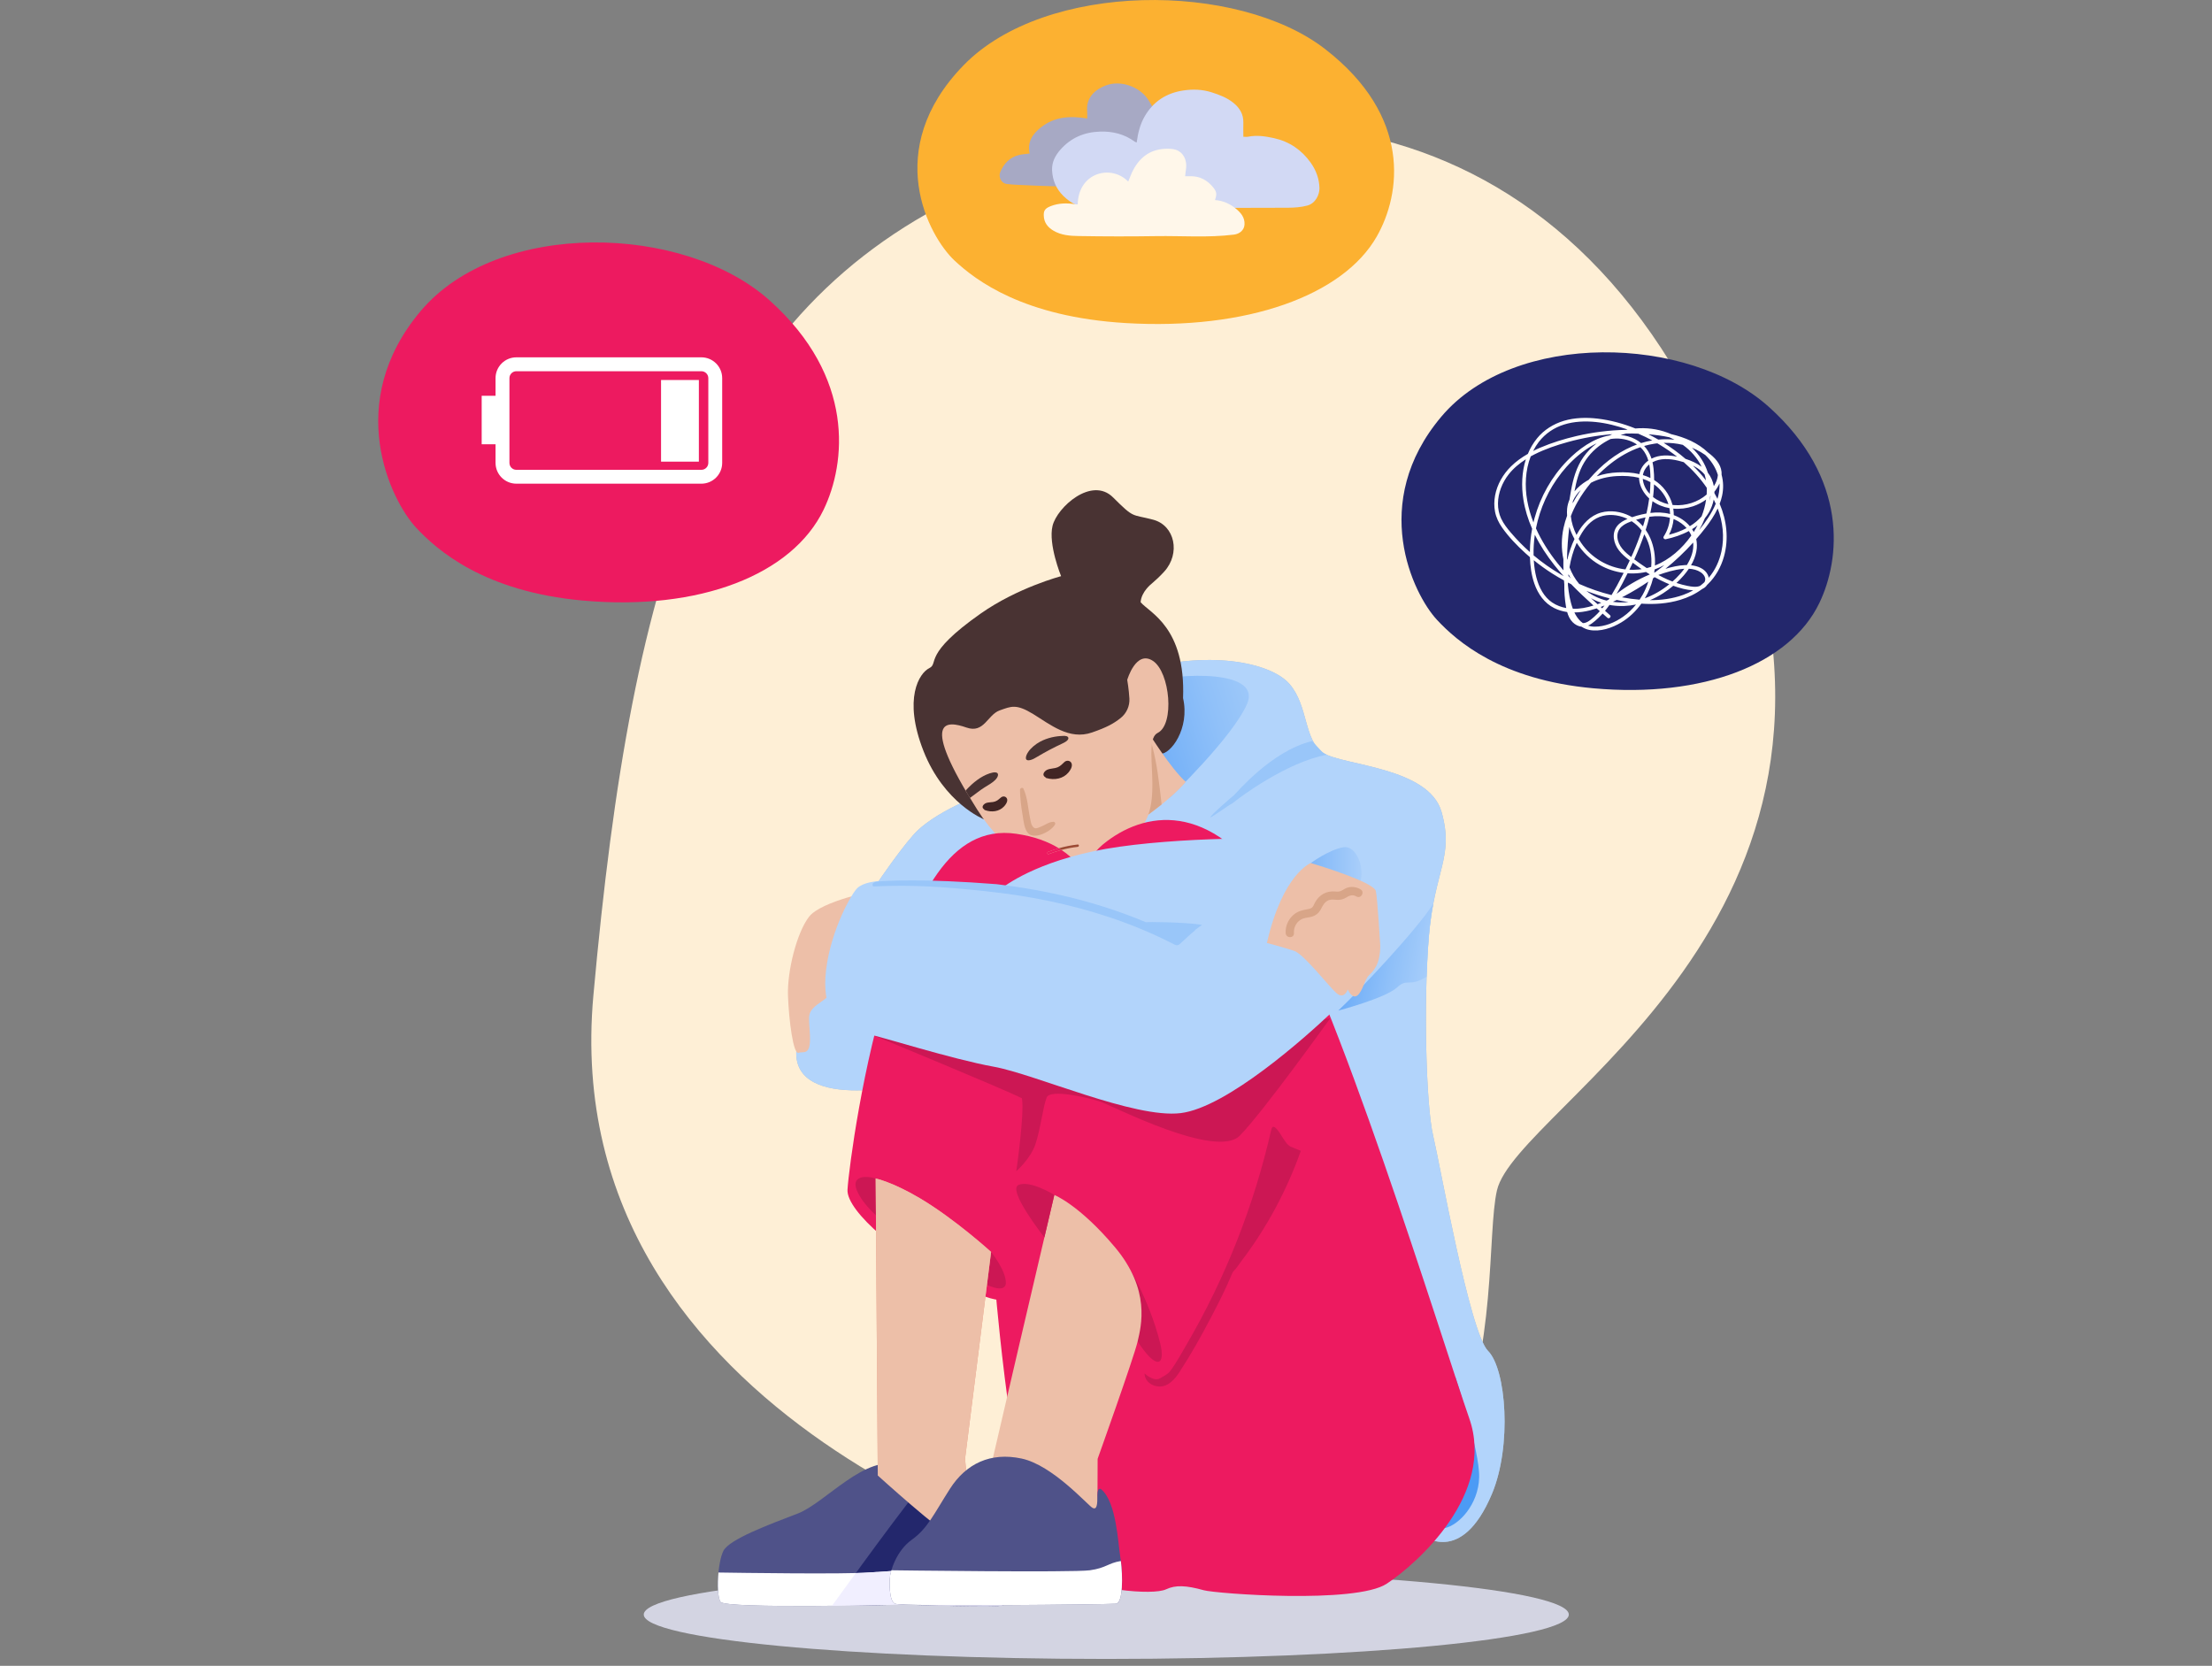 <svg width="320" height="241" viewBox="0 0 320 241" fill="none" xmlns="http://www.w3.org/2000/svg">
<rect x="0" y="0" width="320" height="241" fill="#808080" stroke="none"/>
<g clip-path="url(#clip0_1892_15544)">
<g clip-path="url(#clip1_1892_15544)">
<path d="M157.783 226.73C156.33 226.421 80.198 206.523 85.842 144.018C91.482 81.513 102.767 44.857 140.854 27.47C178.942 10.082 228.785 11.96 251.355 72.584C273.924 133.207 219.38 159.995 216.557 172.216C213.735 184.433 222.202 240.358 157.779 226.73H157.783Z" fill="#FEEFD6"/>
<path d="M160.041 240.003C196.995 240.003 226.953 237.127 226.953 233.581C226.953 230.034 196.995 227.159 160.041 227.159C123.086 227.159 93.129 230.034 93.129 233.581C93.129 237.127 123.086 240.003 160.041 240.003Z" fill="#D3D4E2"/>
<path d="M205.694 222.044C205.694 222.044 211.373 226.758 215.839 216.101C218.73 209.197 217.911 198.084 215.266 195.438C212.618 192.791 208.343 168.584 207.326 164.303C206.309 160.022 205.899 144.961 206.715 135.394C207.531 125.827 210.38 123.996 208.547 117.481C206.715 110.967 194.294 110.766 191.441 108.935C188.591 107.103 189.299 102.134 186.554 98.962C183.813 95.794 174.651 93.962 164.151 97.131C154.03 100.187 151.478 113.007 147.021 113.617C142.563 114.228 135.786 117.28 132.759 120.132C129.732 122.98 116.7 141.707 115.274 151.274C113.847 160.841 130.958 157.375 135.029 155.953C139.1 154.531 175.961 181.825 175.961 181.825L205.694 222.048V222.044Z" fill="#ABBBCC"/>
<path d="M205.694 222.044C205.694 222.044 211.373 226.758 215.839 216.101C218.73 209.197 217.911 198.084 215.266 195.438C212.618 192.791 208.343 168.584 207.326 164.303C206.309 160.022 205.899 144.961 206.715 135.394C207.531 125.827 210.38 123.996 208.547 117.481C206.715 110.967 194.294 110.766 191.441 108.935C188.591 107.103 189.299 102.134 186.554 98.962C183.813 95.794 174.651 93.962 164.151 97.131C154.03 100.187 151.478 113.007 147.021 113.617C142.563 114.228 135.786 117.28 132.759 120.132C129.732 122.98 116.7 141.707 115.274 151.274C113.847 160.841 130.958 157.375 135.029 155.953C139.1 154.531 175.961 181.825 175.961 181.825L205.694 222.048V222.044Z" fill="#B2D4FB"/>
<path d="M191.441 108.93C191.275 108.826 189.961 107.338 189.817 107.215C183.93 108.614 178.803 114.815 178.51 115.043C178.336 115.178 174.976 118.064 175.111 118.238C175.189 118.339 177.957 116.341 178.077 116.341C178.162 116.341 178.927 115.727 178.997 115.669C179.07 115.611 186.017 110.275 191.944 109.193C191.754 109.108 191.584 109.023 191.441 108.93Z" fill="#99C6F9"/>
<path d="M169.257 115.356C169.257 115.356 178.3 106.693 180.414 101.825C182.529 96.96 171.07 97.173 165.14 98.834C159.206 100.5 158.564 111.465 159.55 115.445C160.536 119.424 169.257 115.356 169.257 115.356Z" fill="url(#paint0_linear_1892_15544)"/>
<path d="M206.715 135.39C206.866 133.598 207.09 132.075 207.345 130.746C204.906 134.602 196.59 143.381 193.598 146.205C193.598 146.205 200.425 144.42 202.126 142.84C203.638 141.437 203.808 142.906 206.382 141.294C206.452 139.204 206.564 137.199 206.719 135.39H206.715Z" fill="url(#paint1_linear_1892_15544)"/>
<path d="M210.516 199.12C210.516 199.12 214.084 209.815 213.983 213.741C213.883 217.666 211.026 220.661 209.004 221.074C206.982 221.488 210.512 199.12 210.512 199.12H210.516Z" fill="#4C9BF5"/>
<path d="M165.013 87.127C166.289 88.649 171.539 90.732 171.148 100.998C172.157 105.41 169.335 109.15 167.866 109.054C165.701 108.911 142.32 118.52 142.32 118.52C142.32 118.52 136.575 116.225 133.594 108.64C130.614 101.052 132.991 97.377 134.433 96.662C135.875 95.948 133.397 94.719 141.86 88.773C147.222 85.005 153.504 83.356 153.504 83.356C153.504 83.356 151.618 78.754 152.267 76.076C152.916 73.395 157.927 68.866 161.027 71.965C164.128 75.064 163.656 74.349 166.815 75.184C169.973 76.018 170.808 80.071 168.423 82.695C167.8 83.379 167.182 83.951 166.614 84.434C166.614 84.434 165.114 85.57 165.009 87.123L165.013 87.127Z" fill="#493333"/>
<path d="M166.157 106.006C166.157 106.006 169.389 111.207 171.538 113.115C169.381 115.654 165.441 118.331 165.441 118.331L166.157 106.006Z" fill="#EDBFA8"/>
<path d="M167.734 113.736C167.429 111.198 167.011 108.609 166.145 106.187L165.441 118.33C165.441 118.33 166.621 117.527 168.043 116.383C167.958 115.498 167.842 114.617 167.734 113.733V113.736Z" fill="#D8A588"/>
<path d="M163.072 98.359C163.072 98.359 164.333 93.977 166.799 95.619C169.266 97.261 169.95 104.796 167.483 106.028C165.017 107.261 168.794 116.584 164.549 120.247C160.304 123.91 149.847 130.525 141.353 117.102C132.86 103.683 136.989 104.27 139.826 105.259C142.378 106.148 142.846 103.401 144.628 102.771C146.271 102.192 146.99 101.79 149.456 103.297C151.923 104.804 154.668 107.114 157.973 105.97C160.161 105.213 161.105 104.672 162.083 103.907C162.952 103.227 163.447 102.168 163.385 101.063C163.312 99.738 163.072 98.359 163.072 98.359Z" fill="#EDBFA8"/>
<path d="M144.08 187.381C144.08 187.381 144.714 175.774 143.833 170.875C142.955 165.975 150.258 152.939 152.028 147.831C153.803 142.723 153.594 127.082 159.54 122.179C165.486 117.28 175.085 115.715 183.953 129.061C192.822 142.406 208.754 194.351 212.554 205.205C216.354 216.062 205.085 226.17 200.608 229.122C196.127 232.074 175.912 230.559 174.134 230.061C171.582 229.346 170.04 229.292 168.702 229.925C166.762 230.845 157.839 230.037 152.527 227.321C147.211 224.609 144.08 187.377 144.08 187.377V187.381Z" fill="#ED1A60"/>
<path d="M157.228 144.96C156.587 149.284 150.069 177.907 148.062 184.649C146.531 189.808 143.833 188.343 137.752 185.449C130.592 182.041 122.412 175.303 122.605 172.104C122.806 168.908 124.843 153.712 128.717 141.908C132.583 130.104 137.249 119.2 147.022 120.626C149.651 121.008 151.658 121.785 153.185 122.724C152.659 122.871 152.141 123.049 151.619 123.242C151.418 123.319 151.522 123.636 151.719 123.559C152.326 123.327 152.937 123.126 153.56 122.964C157.371 125.502 157.978 129.049 158.125 129.482C158.125 129.482 158.442 136.75 157.228 144.96Z" fill="#ED1A60"/>
<path d="M167.82 199.401C168.342 199.085 168.918 198.837 169.262 198.385C170.163 197.203 170.886 195.839 171.636 194.556C177.28 184.893 181.417 174.383 183.899 163.472C184.069 162.722 184.452 162.954 185.051 163.789C185.994 165.265 186.16 165.562 186.706 165.887L188.182 166.497C186.145 172.243 183.234 177.656 179.542 182.509C179.372 182.733 178.865 183.51 178.347 184.023C177.211 186.689 176.526 188.034 175.185 190.603C173.786 193.285 172.297 195.939 170.646 198.474C169.993 199.479 169.073 200.588 167.759 200.591C166.668 200.591 165.594 199.846 165.578 198.694C165.578 198.694 166.893 199.958 167.82 199.398V199.401Z" fill="#CC1754"/>
<path d="M126.682 170.496C126.682 170.496 124.587 169.816 123.906 170.806C123.226 171.795 125.02 174.573 127.799 176.737C130.583 178.9 127.973 171.362 126.682 170.496Z" fill="#CC1754"/>
<path d="M143.38 181.122C143.38 181.122 145.556 183.834 145.51 185.608C145.464 187.381 142.154 185.608 142.154 185.608L143.38 181.122Z" fill="#CC1754"/>
<path d="M126.985 213.466L126.68 170.496C126.68 170.496 129.034 170.96 133.051 173.336C138.134 176.346 143.377 181.122 143.377 181.122L139.607 211.055L140.172 216.989C140.172 216.989 140.574 217.774 140.814 219.107C141.053 220.444 138.622 222.105 137.504 222.039C136.383 221.97 126.981 213.462 126.981 213.462L126.985 213.466Z" fill="#ED9B86"/>
<path d="M138.26 218.98C138.26 218.98 135.384 213.709 130.292 211.974C125.201 210.24 119.448 217.422 115.374 218.98C111.299 220.537 105.488 222.693 104.649 224.37C103.811 226.046 103.571 230.656 104.232 231.734C104.889 232.812 130.834 232.128 130.834 232.128C130.834 232.128 144.921 232.63 145.157 232.213C145.397 231.796 141.859 218.199 141.02 216.704C140.181 215.208 140.181 216.646 140.181 216.646C140.181 216.646 140.197 219.362 139.764 219.64C138.925 220.177 138.268 218.983 138.268 218.983L138.26 218.98Z" fill="#4F5289"/>
<path d="M141.017 216.704C140.178 215.209 140.178 216.646 140.178 216.646C140.178 216.646 140.194 219.362 139.757 219.64C138.918 220.178 138.261 218.984 138.261 218.984C138.261 218.984 136.745 216.213 133.973 214.026C132.35 216.105 130.749 218.199 129.164 220.309C126.183 224.281 123.28 228.303 120.361 232.322C125.944 232.264 130.826 232.136 130.826 232.136C130.826 232.136 144.914 232.638 145.15 232.221C145.389 231.804 141.852 218.207 141.013 216.712L141.017 216.704Z" fill="#23276C"/>
<path d="M130.827 232.132C130.827 232.132 144.915 232.635 145.151 232.217C145.259 232.028 144.59 229.122 143.747 225.865C139.534 226.066 138.726 226.588 137.268 226.781C135.741 226.986 129.757 227.187 125.763 227.492C122.187 227.766 107.071 227.55 103.936 227.5C103.766 229.258 103.839 231.101 104.226 231.734C104.883 232.812 130.827 232.128 130.827 232.128V232.132Z" fill="white"/>
<path d="M143.746 225.865C139.533 226.066 138.725 226.588 137.267 226.781C135.74 226.986 129.756 227.187 125.762 227.492C125.29 227.527 124.618 227.554 123.802 227.577C122.654 229.157 121.506 230.738 120.357 232.318C125.94 232.26 130.823 232.132 130.823 232.132C130.823 232.132 144.91 232.635 145.146 232.217C145.254 232.028 144.585 229.122 143.743 225.865H143.746Z" fill="#F1EFFF"/>
<path d="M162.876 182.59C162.876 182.59 166.255 187.91 167.836 194.32C168.632 197.539 167.372 198.374 164.565 194.058C161.759 189.742 162.876 182.59 162.876 182.59Z" fill="#CC1754"/>
<path d="M142.154 217.495C142.154 217.086 152.523 172.876 152.523 172.876C152.523 172.876 156.145 174.302 161.306 180.449C166.467 186.6 165.11 191.793 164.565 194.115C164.02 196.438 158.789 211.054 158.789 211.054L158.77 216.328C158.77 216.328 159.099 219.118 158.635 220.745C158.175 222.371 142.154 217.495 142.154 217.495Z" fill="#EDBFA8"/>
<path d="M126.985 213.466L126.68 170.496C126.68 170.496 129.034 170.96 133.051 173.336C138.134 176.346 143.377 181.122 143.377 181.122L139.607 211.055L140.172 216.989C140.172 216.989 140.574 217.774 140.814 219.107C141.053 220.444 138.622 222.105 137.504 222.039C136.383 221.97 126.981 213.462 126.981 213.462L126.985 213.466Z" fill="#EDBFA8"/>
<path d="M128.721 228.38C128.721 228.38 128.509 231.583 129.471 232.012C130.434 232.441 160.256 232.12 161.431 232.012C162.606 231.904 162.394 227.097 162.073 225.281C161.752 223.465 161.539 217.268 159.293 215.452C159.293 215.452 158.756 215.023 158.756 216.34C158.756 217.658 158.698 218.496 158.037 218.137C157.379 217.778 152.284 211.97 147.792 211.012C143.3 210.054 139.762 211.735 137.427 215.386C135.092 219.037 134.191 221.131 131.914 222.75C129.637 224.366 128.744 227.418 128.725 228.38H128.721Z" fill="#4F5289"/>
<path d="M161.427 232.012C162.498 231.916 162.417 227.92 162.15 225.834C160.252 226.147 160.059 226.835 157.673 227.175C155.218 227.526 128.949 227.175 128.949 227.175C128.798 227.685 128.725 228.114 128.721 228.38C128.721 228.38 128.509 231.583 129.471 232.012C130.434 232.441 160.256 232.12 161.431 232.012H161.427Z" fill="white"/>
<path d="M152.524 172.872C152.524 172.872 149.01 170.697 147.343 171.427C145.673 172.157 151.086 179.012 151.086 179.012L152.524 172.876V172.872Z" fill="#CC1754"/>
<path d="M192.414 147.348C192.414 147.348 182.753 160.844 179.355 164.298C175.957 167.752 160.899 159.959 159.171 159.379C157.439 158.8 151.957 157.513 151.427 158.757C150.894 160.005 150.515 163.46 149.773 165.585C149.034 167.71 147.02 169.437 147.02 169.437C147.02 169.437 148.234 161.095 147.836 158.889C145.184 157.544 126.484 149.84 126.484 149.84L175.226 148.97L192.414 147.34V147.348Z" fill="#CC1754"/>
<path d="M126.706 128.81C126.706 128.81 122.921 137.14 122.623 140.181C122.623 140.181 121.367 143.164 118.951 144.817C116.534 146.467 117.045 146.722 117.172 149.771C117.3 152.819 116.283 152.058 115.521 152.313C114.76 152.568 114.122 147.611 113.994 144.056C113.867 140.498 115.266 134.911 117.045 132.623C118.823 130.336 126.706 128.813 126.706 128.813V128.81Z" fill="#EDBFA8"/>
<path d="M121.332 147.839C121.332 147.839 118.8 146.131 119.508 140.304C120.215 134.477 123.223 129.215 124.046 128.462C124.87 127.708 126.517 127.414 128.341 127.414C130.166 127.414 144.687 128.686 144.687 128.686C144.687 128.686 148.672 125.185 158.132 123.164C167.592 121.147 184.131 121.07 187.494 121.53C190.858 121.99 194.867 121.854 196.274 122.113C200.468 122.882 198.415 130.019 198.211 130.077C198.006 130.135 196.274 140.354 196.274 140.354C196.274 140.354 195.624 143.65 192.327 146.768C189.029 149.886 177.52 160.226 170.801 161.037C164.082 161.853 149.77 155.408 143.755 154.322C137.739 153.236 127.317 149.921 125.566 149.6C123.814 149.28 121.328 147.839 121.328 147.839H121.332Z" fill="#B2D4FB"/>
<path d="M146.326 128.196C148.63 128.524 150.918 128.934 153.188 129.44C157.49 130.398 161.716 131.716 165.779 133.424C165.868 133.358 171.346 133.389 173.898 133.798L172.889 134.54C172.881 134.664 172.475 134.927 172.355 135.035C171.794 135.549 171.234 136.067 170.673 136.58C170.468 136.77 170.194 136.801 169.947 136.673C166.9 135.097 163.73 133.775 160.475 132.69C154.684 130.762 148.661 129.568 142.591 128.934C136.518 128.3 132.424 127.983 126.323 128.242C126.323 128.242 125.817 127.632 127.077 127.524C128.337 127.415 133.622 127.087 144.188 127.918L146.326 128.196Z" fill="#99C6F9"/>
<path d="M189.639 124.861C189.639 124.861 192.182 122.956 194.344 122.574C196.505 122.191 198.078 126.874 195.983 129.034C193.883 131.194 189.643 124.861 189.643 124.861H189.639Z" fill="url(#paint2_linear_1892_15544)"/>
<path d="M183.283 136.422C183.283 136.422 185.8 137.083 187.223 137.565C188.645 138.048 192.179 142.646 193.323 143.663C194.467 144.679 194.974 143.153 194.974 143.153C194.974 143.153 195.608 144.613 196.373 144.01C197.135 143.408 197.39 141.754 198.024 141.12C198.658 140.487 199.675 139.594 199.675 136.8C199.675 136.8 199.292 130.193 199.041 128.922C198.786 127.651 190.907 125.236 189.635 124.857C189.635 124.857 185.568 126.384 183.279 136.418L183.283 136.422Z" fill="#EDBFA8"/>
<path d="M196.831 128.663C196.282 128.346 195.636 128.226 195.014 128.392C194.712 128.473 194.45 128.632 194.183 128.794C193.858 128.991 193.607 129.022 193.232 128.979C191.925 128.836 190.839 129.431 190.216 130.598C190.085 130.842 189.996 131.155 189.768 131.329C189.555 131.487 189.238 131.526 188.983 131.572C188.419 131.68 187.885 131.8 187.402 132.132C186.478 132.774 185.917 133.875 185.991 135.003C186.041 135.768 187.24 135.772 187.185 135.003C187.127 134.122 187.611 133.237 188.461 132.909C188.906 132.739 189.401 132.743 189.853 132.592C190.325 132.438 190.711 132.155 190.97 131.734C191.241 131.302 191.384 130.842 191.786 130.498C192.2 130.146 192.617 130.1 193.135 130.162C193.727 130.231 194.202 130.173 194.716 129.864C195.223 129.559 195.663 129.37 196.22 129.694C196.889 130.081 197.492 129.049 196.823 128.663H196.831Z" fill="#D8A588"/>
<path d="M84.31 86.883C70.034 85.597 63.226 79.596 60.187 76.328C56.503 72.367 49.641 58.283 60.867 44.988C72.094 31.689 98.951 32.369 111.337 43.462C123.724 54.555 122.402 66.989 119.15 73.735C114.623 83.128 101.247 88.41 84.314 86.883H84.31Z" fill="#ED1A60"/>
<path d="M230.513 99.576C217.121 98.37 210.73 92.737 207.881 89.673C204.425 85.96 197.988 72.745 208.519 60.269C219.054 47.793 244.244 48.43 255.865 58.84C267.486 69.249 266.245 80.913 263.195 87.242C258.95 96.052 246.398 101.009 230.513 99.576Z" fill="#23276C"/>
<path d="M248.779 72.876C248.926 72.494 249.046 72.1 249.131 71.698C249.347 70.686 249.32 69.662 249.057 68.696C249.065 68.557 249.061 68.418 249.049 68.279C248.93 67.073 248.025 66.153 247.086 65.462C245.644 64.075 243.738 63.271 241.758 62.807C241.584 62.73 241.407 62.661 241.229 62.595C239.736 62.042 238.144 61.849 236.578 61.988C234.815 61.281 232.967 60.779 231.1 60.562C229.484 60.373 227.814 60.416 226.244 60.879C224.733 61.328 223.36 62.185 222.359 63.414C221.798 64.102 221.362 64.859 221.029 65.663C220.144 66.169 219.309 66.764 218.582 67.483C217.434 68.619 216.587 70.079 216.289 71.675C216.143 72.459 216.131 73.259 216.282 74.043C216.444 74.87 216.815 75.631 217.298 76.319C218.249 77.675 219.436 78.904 220.658 80.017C220.878 80.218 221.099 80.411 221.327 80.604C221.369 81.898 221.543 83.208 221.969 84.429C222.483 85.913 223.414 87.269 224.856 87.98C225.448 88.274 226.07 88.451 226.712 88.544C226.867 89.093 227.106 89.615 227.512 90.02C227.868 90.376 228.324 90.615 228.804 90.669C229.14 90.89 229.515 91.056 229.94 91.137C231.494 91.434 233.218 90.843 234.541 90.047C235.685 89.359 236.667 88.413 237.448 87.331C239.346 87.459 241.26 87.327 243.08 86.778C244.205 86.439 245.28 85.928 246.223 85.229C246.44 85.132 246.637 85.001 246.803 84.823C246.869 84.754 246.927 84.677 246.977 84.599C247.004 84.576 247.031 84.553 247.059 84.526C248.191 83.432 248.976 82.026 249.397 80.515C250.113 77.961 249.796 75.291 248.779 72.888V72.876ZM248.756 70.199C248.767 70.875 248.651 71.536 248.458 72.173C248.319 71.891 248.172 71.613 248.017 71.343C248.017 71.273 248.017 71.204 248.017 71.138C248.303 70.778 248.559 70.377 248.748 69.952C248.752 70.033 248.756 70.118 248.76 70.199H248.756ZM244.028 81.748C243.943 81.748 243.858 81.748 243.772 81.752C242.818 81.798 241.859 82.011 240.931 82.293C242.361 81.13 243.707 79.858 244.944 78.491C245.064 79.615 244.654 80.743 244.028 81.748ZM246.56 84.24C246.359 84.425 246.154 84.599 245.937 84.762C245.385 84.99 244.723 84.877 244.159 84.769C243.606 84.661 243.061 84.514 242.528 84.337C242.899 83.993 243.254 83.629 243.579 83.251C243.842 82.946 244.089 82.621 244.321 82.281C244.635 82.296 244.948 82.343 245.249 82.432C245.779 82.59 246.332 82.888 246.591 83.398C246.742 83.695 246.711 83.989 246.568 84.24H246.56ZM228.985 90.144C228.873 90.067 228.765 89.982 228.66 89.885C228.278 89.522 227.988 89.078 227.76 88.602C228.514 88.602 229.275 88.49 230.006 88.305C230.334 88.22 230.663 88.123 230.984 88.015C231.135 88.15 231.285 88.285 231.436 88.417C231.316 88.552 231.193 88.683 231.065 88.815C230.771 89.112 230.458 89.394 230.13 89.649C229.813 89.897 229.445 90.136 229.028 90.144C229.012 90.144 228.997 90.144 228.981 90.144H228.985ZM222.034 77.351C222.804 78.912 223.77 80.38 224.845 81.736C225.282 82.289 225.734 82.822 226.202 83.344C226.063 83.266 225.923 83.185 225.784 83.104C224.396 82.296 223.082 81.373 221.856 80.341C221.833 79.341 221.891 78.34 222.038 77.347L222.034 77.351ZM247.016 66.15C247.696 66.888 248.23 67.765 248.52 68.723C248.477 69.291 248.249 69.847 247.936 70.338C247.805 69.619 247.507 68.963 247.07 68.398C246.633 66.992 245.818 65.771 244.766 64.778C245.199 64.952 245.62 65.153 246.026 65.392C246.243 65.52 246.467 65.663 246.687 65.817C246.8 65.925 246.912 66.038 247.02 66.153L247.016 66.15ZM227.539 88.077C227.13 86.983 226.936 85.801 226.824 84.626C226.824 84.51 226.824 84.398 226.828 84.282C226.983 84.364 227.141 84.441 227.296 84.518C228.332 85.585 229.418 86.605 230.524 87.602C229.554 87.907 228.548 88.104 227.532 88.073L227.539 88.077ZM232.998 63.511C233.238 63.476 233.481 63.453 233.729 63.445C234.807 63.418 235.921 63.696 236.814 64.307C236.574 64.395 236.334 64.488 236.099 64.589C233.713 65.616 231.641 67.309 229.952 69.268C229.909 69.318 229.863 69.372 229.82 69.422C229.712 69.48 229.604 69.542 229.499 69.604C228.854 69.994 228.255 70.496 227.775 71.088C228.034 69.654 228.398 68.225 229.144 66.965C229.874 65.732 230.93 64.716 232.151 63.97C232.426 63.804 232.708 63.654 232.994 63.511H232.998ZM239.76 64.137C239.852 64.191 239.949 64.245 240.042 64.303C240.927 64.836 241.793 65.423 242.617 66.069C241.383 65.81 240.053 65.775 238.913 66.354C238.89 66.281 238.867 66.204 238.84 66.13C238.611 65.512 238.275 64.975 237.85 64.519C238.352 64.372 238.867 64.26 239.385 64.183C239.508 64.164 239.636 64.148 239.763 64.137H239.76ZM246.158 67.521C245.466 67.007 244.662 66.648 243.834 66.385C242.845 65.531 241.789 64.763 240.695 64.079C240.695 64.079 240.687 64.075 240.684 64.071C241.611 64.048 242.543 64.14 243.444 64.357C244.592 65.18 245.551 66.25 246.158 67.517V67.521ZM242.303 75.172C242.941 75.461 243.529 75.875 243.993 76.4C243.189 76.829 242.33 77.134 241.449 77.359C241.812 76.655 242.037 75.879 242.11 75.091C242.176 75.118 242.242 75.145 242.307 75.175L242.303 75.172ZM240.68 77.621C240.544 77.826 240.769 78.054 240.977 78.011C242.11 77.772 243.27 77.389 244.318 76.825C244.426 76.984 244.526 77.15 244.608 77.324C244.631 77.374 244.65 77.424 244.673 77.474C244.673 77.474 244.669 77.482 244.666 77.486C243.355 79.356 241.538 80.975 239.408 81.817C239.485 80.477 239.284 79.128 238.754 77.888C238.569 77.455 238.341 77.042 238.074 76.663C238.275 76.037 238.453 75.403 238.608 74.762C239.593 74.623 240.626 74.638 241.584 74.917C241.519 75.875 241.205 76.818 240.672 77.625L240.68 77.621ZM229.499 85.492C230.59 85.917 231.703 86.276 232.836 86.562C232.793 86.628 232.751 86.694 232.708 86.759C232.608 86.802 232.511 86.848 232.41 86.891C231.355 86.624 230.354 86.16 229.499 85.492ZM230.137 69.855C231.301 69.241 232.623 68.943 233.934 68.874C234.974 68.82 236.075 68.87 237.111 69.121C237.111 69.194 237.115 69.268 237.123 69.345C237.216 70.407 237.8 71.397 238.581 72.115C238.484 72.846 238.352 73.568 238.186 74.287C237.946 74.329 237.707 74.376 237.471 74.434C237.011 74.542 236.555 74.669 236.106 74.824C235.99 74.758 235.878 74.692 235.758 74.635C234.494 74.005 232.998 73.773 231.626 74.152C230.06 74.584 228.947 75.817 228.177 77.192C228.139 77.262 228.104 77.332 228.069 77.401C227.644 76.543 227.338 75.612 227.246 74.673C227.512 73.966 227.841 73.278 228.216 72.621C228.769 71.648 229.418 70.721 230.145 69.855H230.137ZM238.762 69.156C238.414 68.986 238.047 68.843 237.672 68.731C237.773 68.128 238.105 67.591 238.588 67.193C238.716 67.838 238.754 68.507 238.758 69.156H238.762ZM238.762 69.751C238.754 70.323 238.716 70.891 238.662 71.455C238.171 70.933 237.819 70.292 237.684 69.55C237.668 69.457 237.657 69.368 237.653 69.275C238.039 69.399 238.41 69.558 238.762 69.751ZM235.99 80.585C235.898 80.511 235.801 80.442 235.708 80.368C235.221 79.974 234.749 79.538 234.417 79.004C234.1 78.495 233.907 77.869 233.999 77.262C234.084 76.694 234.44 76.246 234.912 75.941C235.264 75.713 235.65 75.546 236.044 75.407C236.601 75.767 237.092 76.219 237.498 76.752C237.142 77.841 236.725 78.916 236.269 79.963C236.18 80.171 236.083 80.38 235.986 80.585H235.99ZM238.677 83.1C237.807 83.463 236.957 83.885 236.145 84.364C235.352 84.827 234.591 85.349 233.864 85.913C234.436 84.947 234.958 83.946 235.457 82.938C235.762 82.961 236.068 82.969 236.373 82.961C236.968 82.946 237.552 82.872 238.117 82.749C238.302 82.868 238.488 82.984 238.673 83.1H238.677ZM228.452 84.476C227.849 83.765 227.381 82.946 227.052 82.069C227.249 80.902 227.57 79.758 228.038 78.676C228.057 78.63 228.081 78.583 228.1 78.537C228.927 79.843 230.06 80.956 231.405 81.721C232.472 82.331 233.667 82.722 234.889 82.884C234.572 83.51 234.247 84.128 233.91 84.742C233.663 85.194 233.404 85.646 233.133 86.091C231.529 85.693 229.959 85.152 228.448 84.476H228.452ZM237.003 82.397C236.57 82.436 236.141 82.443 235.712 82.424C235.766 82.316 235.816 82.208 235.87 82.099C235.983 81.871 236.091 81.64 236.199 81.412C236.59 81.701 236.98 81.991 237.382 82.266C237.421 82.293 237.456 82.316 237.494 82.339C237.332 82.362 237.169 82.385 237.003 82.401V82.397ZM235.148 82.378C232.588 82.084 230.218 80.716 228.738 78.545C228.61 78.355 228.487 78.162 228.371 77.961C228.958 76.767 229.758 75.62 230.945 74.99C232.128 74.364 233.547 74.379 234.792 74.805C235.016 74.882 235.236 74.971 235.445 75.075C235.445 75.075 235.445 75.075 235.441 75.075C234.889 75.307 234.343 75.608 233.961 76.08C233.102 77.15 233.427 78.622 234.212 79.634C234.629 80.175 235.151 80.612 235.689 81.025C235.712 81.045 235.739 81.064 235.766 81.083C235.565 81.516 235.36 81.949 235.148 82.378ZM236.678 75.203C237.131 75.063 237.587 74.944 238.051 74.851C237.943 75.287 237.819 75.72 237.687 76.149C237.386 75.798 237.05 75.481 236.678 75.203ZM227.025 76.234C227.218 76.845 227.477 77.436 227.775 77.981C227.319 78.943 226.971 79.955 226.727 80.994C226.716 80.948 226.704 80.898 226.693 80.851C226.72 79.31 226.843 77.768 227.025 76.234ZM226.913 83.081C226.994 83.243 227.075 83.405 227.164 83.56C227.191 83.606 227.218 83.649 227.246 83.695C227.126 83.568 227.01 83.44 226.89 83.313C226.898 83.235 226.901 83.154 226.909 83.077L226.913 83.081ZM236.818 84.588C236.481 84.796 236.145 84.997 235.805 85.194C236.137 84.982 236.474 84.781 236.818 84.588ZM238.229 82.188C237.896 81.972 237.564 81.744 237.239 81.516C236.965 81.319 236.69 81.122 236.419 80.921C236.957 79.739 237.448 78.529 237.869 77.297C237.892 77.335 237.919 77.378 237.943 77.416C238.735 78.808 239.006 80.419 238.874 82.007C238.662 82.076 238.449 82.138 238.229 82.188ZM241.604 74.364C240.676 74.117 239.702 74.094 238.747 74.206C238.87 73.642 238.975 73.074 239.06 72.502C239.787 73.027 240.629 73.359 241.511 73.514C241.565 73.796 241.596 74.078 241.604 74.364ZM239.141 71.899C239.16 71.752 239.18 71.602 239.191 71.455C239.238 70.999 239.269 70.539 239.284 70.079C240.266 70.775 241.012 71.799 241.368 72.95C240.564 72.768 239.779 72.413 239.137 71.903L239.141 71.899ZM241.928 72.962C241.53 71.52 240.568 70.237 239.296 69.449C239.296 69.194 239.292 68.943 239.28 68.688C239.253 68.085 239.195 67.471 239.06 66.876C240.2 66.25 241.565 66.354 242.791 66.648C243.053 66.71 243.316 66.779 243.579 66.861C244.839 67.958 245.972 69.194 246.908 70.57C246.923 70.894 246.915 71.219 246.896 71.543C245.617 72.66 243.861 73.201 242.172 73.074C242.099 73.07 242.025 73.062 241.952 73.05C241.944 73.023 241.94 72.992 241.928 72.965V72.962ZM246.796 69.503C246.22 68.746 245.582 68.031 244.901 67.363C245.303 67.556 245.682 67.792 246.022 68.074C246.235 68.251 246.428 68.445 246.598 68.65C246.68 68.932 246.745 69.218 246.796 69.503ZM237.568 64.963C237.997 65.45 238.275 66.018 238.457 66.633C237.788 67.108 237.309 67.803 237.162 68.595C236.129 68.352 235.039 68.294 234.003 68.344C232.983 68.391 231.95 68.568 230.984 68.912C231.606 68.259 232.271 67.653 232.975 67.096C234.27 66.072 235.731 65.23 237.301 64.697C237.394 64.782 237.483 64.871 237.568 64.967V64.963ZM228.695 70.879C228.255 71.501 227.856 72.15 227.501 72.822C227.52 72.703 227.539 72.587 227.555 72.467C227.818 71.872 228.212 71.335 228.695 70.879ZM230.145 86.531C230.621 86.806 231.127 87.03 231.649 87.207C231.471 87.277 231.293 87.347 231.111 87.408C230.787 87.118 230.466 86.825 230.145 86.531ZM235.016 86.218C236.199 85.592 237.347 84.901 238.453 84.147C238.244 84.812 237.97 85.449 237.637 86.044C237.498 86.288 237.351 86.527 237.193 86.759C236.334 86.69 235.484 86.57 234.645 86.411C234.769 86.346 234.892 86.284 235.016 86.218ZM239.446 82.791C239.4 82.81 239.35 82.826 239.303 82.845C239.327 82.691 239.35 82.536 239.369 82.382C239.852 82.204 240.32 81.991 240.772 81.744C240.649 81.844 240.529 81.949 240.405 82.049C240.092 82.3 239.771 82.548 239.446 82.791ZM244.789 76.551C245.06 76.385 245.323 76.203 245.574 76.006C245.404 76.331 245.218 76.648 245.025 76.957C244.955 76.818 244.878 76.682 244.789 76.555V76.551ZM244.464 76.126C243.85 75.4 243.034 74.855 242.137 74.526C242.137 74.21 242.114 73.897 242.064 73.584C243.03 73.669 244.016 73.549 244.928 73.244C245.601 73.019 246.243 72.691 246.815 72.27C246.695 73.097 246.471 73.916 246.162 74.704C245.678 75.264 245.095 75.74 244.461 76.126H244.464ZM247.41 71.783C247.41 71.783 247.445 71.752 247.461 71.737C247.434 71.984 247.387 72.231 247.325 72.475C247.36 72.247 247.391 72.015 247.41 71.787V71.783ZM242.238 63.611C241.461 63.526 240.676 63.522 239.903 63.599C239.439 63.329 238.963 63.074 238.476 62.831C239.477 62.912 240.502 63.043 241.503 63.263C241.754 63.368 241.998 63.487 242.238 63.611ZM236.995 62.738C237.687 63.032 238.364 63.36 239.025 63.715C238.48 63.808 237.939 63.936 237.409 64.102C236.864 63.654 236.218 63.321 235.507 63.124C235.151 63.028 234.796 62.966 234.444 62.935C234.707 62.854 234.97 62.78 235.236 62.719C235.824 62.707 236.408 62.715 236.995 62.738ZM232.836 63.001C230.489 63.391 228.34 64.998 226.708 66.671C224.47 68.97 222.85 71.86 221.999 74.951C221.941 75.16 221.887 75.373 221.837 75.585C221.439 74.561 221.13 73.506 220.936 72.421C220.561 70.323 220.658 68.031 221.443 66.022C221.624 65.922 221.81 65.821 221.999 65.728C223.526 64.96 225.166 64.407 226.813 63.951C228.916 63.368 231.073 62.985 233.245 62.815C233.106 62.873 232.971 62.935 232.832 63.001H232.836ZM225.865 68.433C226.832 67.212 227.961 66.092 229.229 65.18C229.774 64.786 230.361 64.43 230.98 64.14C230.249 64.705 229.6 65.373 229.066 66.126C228.042 67.579 227.57 69.314 227.261 71.041C227.188 71.459 227.118 71.876 227.048 72.293C226.874 72.703 226.755 73.135 226.708 73.595C226.677 73.927 226.677 74.267 226.704 74.608C226.496 75.175 226.322 75.755 226.194 76.35C225.873 77.841 225.85 79.41 226.171 80.902C226.159 81.439 226.163 81.976 226.179 82.513C225.881 82.169 225.587 81.817 225.301 81.458C224.079 79.924 223.005 78.24 222.2 76.443C222.777 73.541 224.029 70.763 225.869 68.441L225.865 68.433ZM231.564 87.81C231.749 87.741 231.935 87.671 232.117 87.598C232.008 87.737 231.9 87.876 231.788 88.011C231.715 87.945 231.637 87.876 231.564 87.81ZM233.883 86.798C234.448 86.918 235.016 87.022 235.592 87.107C234.846 87.184 234.081 87.173 233.331 87.064C233.516 86.976 233.702 86.887 233.887 86.798H233.883ZM239.137 83.668C239.215 83.61 239.296 83.556 239.373 83.498C239.903 83.796 240.444 84.07 241.001 84.313C241.163 84.383 241.329 84.453 241.495 84.522C240.432 85.384 239.234 86.091 237.95 86.558C238.48 85.67 238.886 84.688 239.137 83.672V83.668ZM240.544 83.517C240.328 83.409 240.115 83.301 239.903 83.185C241.028 82.783 242.214 82.424 243.405 82.304C243.49 82.296 243.575 82.289 243.66 82.285C243.297 82.783 242.887 83.239 242.485 83.637C242.311 83.807 242.133 83.969 241.952 84.132C241.472 83.95 241.001 83.745 240.544 83.517ZM246.633 74.978C246.857 74.708 247.062 74.414 247.24 74.101C247.561 73.537 247.793 72.915 247.917 72.27C248.017 72.471 248.114 72.672 248.207 72.876C247.921 73.576 247.546 74.24 247.14 74.87C246.73 75.5 246.278 76.107 245.802 76.694C246.119 76.141 246.401 75.57 246.637 74.975L246.633 74.978ZM222.637 63.901C223.557 62.715 224.829 61.865 226.26 61.42C227.74 60.957 229.322 60.899 230.856 61.053C232.426 61.215 233.968 61.617 235.453 62.139C235.368 62.154 235.283 62.174 235.198 62.189C232.801 62.232 230.404 62.541 228.069 63.082C226.283 63.499 224.512 64.044 222.823 64.763C222.475 64.909 222.131 65.072 221.791 65.242C222.03 64.77 222.309 64.322 222.633 63.897L222.637 63.901ZM218.605 77.103C218.056 76.458 217.519 75.786 217.159 75.013C216.842 74.333 216.699 73.58 216.707 72.83C216.719 71.316 217.322 69.812 218.253 68.626C218.938 67.753 219.804 67.038 220.739 66.443C220.148 68.306 220.074 70.346 220.38 72.262C220.612 73.73 221.052 75.145 221.648 76.497C221.45 77.548 221.338 78.614 221.327 79.681C221.327 79.743 221.327 79.808 221.327 79.874C220.356 79.016 219.448 78.089 218.609 77.103H218.605ZM224.566 87.18C223.959 86.775 223.468 86.214 223.097 85.592C222.324 84.302 222.019 82.776 221.903 81.292C221.895 81.211 221.891 81.13 221.887 81.049C222.742 81.74 223.631 82.385 224.559 82.973C225.112 83.324 225.676 83.657 226.252 83.969C226.267 84.155 226.283 84.344 226.302 84.53C226.283 85.592 226.36 86.659 226.534 87.71C226.55 87.795 226.565 87.884 226.581 87.969C225.865 87.841 225.17 87.582 224.566 87.177V87.18ZM234.807 89.224C233.62 90.059 232.148 90.677 230.679 90.662C230.354 90.662 230.037 90.608 229.739 90.511C230.122 90.345 230.454 90.078 230.771 89.812C231.1 89.533 231.413 89.236 231.703 88.919C231.749 88.869 231.796 88.815 231.842 88.764C232.07 88.965 232.302 89.17 232.53 89.371C232.785 89.595 233.16 89.224 232.905 88.996C232.666 88.784 232.426 88.575 232.19 88.363C232.418 88.088 232.631 87.806 232.836 87.513C232.956 87.536 233.075 87.559 233.195 87.575C234.367 87.748 235.542 87.694 236.678 87.455C236.137 88.123 235.515 88.726 234.811 89.22L234.807 89.224ZM238.696 86.825C239.358 86.547 239.995 86.214 240.599 85.824C241.105 85.496 241.596 85.136 242.064 84.742C242.995 85.086 243.977 85.349 244.948 85.407C244.476 85.67 243.981 85.894 243.475 86.075C241.944 86.62 240.324 86.833 238.696 86.825ZM249.034 79.77C248.732 81.164 248.126 82.497 247.194 83.583C247.171 83.448 247.132 83.317 247.074 83.185C246.649 82.273 245.62 81.883 244.635 81.775C244.994 81.153 245.269 80.484 245.4 79.777C245.512 79.174 245.508 78.568 245.388 77.984C245.845 77.459 246.289 76.926 246.711 76.377C247.379 75.504 248.017 74.569 248.489 73.564C249.231 75.535 249.49 77.664 249.034 79.766V79.77Z" fill="white"/>
<path d="M145.107 115.232C144.914 115.263 144.778 115.387 144.643 115.506C144.349 115.765 144.079 115.966 143.653 116.028C143.201 116.094 142.664 116.047 142.335 116.383C142.026 116.7 142.134 116.948 142.393 117.114C142.393 117.145 142.416 117.179 142.463 117.195C143.479 117.562 144.546 117.4 145.223 116.696C145.455 116.457 145.741 116.078 145.714 115.707C145.691 115.398 145.42 115.19 145.103 115.232H145.107Z" fill="#412524"/>
<path d="M154.309 110.074C154.085 110.12 153.934 110.279 153.787 110.429C153.458 110.754 153.157 111.009 152.662 111.109C152.136 111.222 151.506 111.206 151.143 111.62C150.802 112.01 150.953 112.296 151.27 112.47C151.274 112.508 151.301 112.547 151.355 112.558C152.573 112.914 153.81 112.647 154.552 111.774C154.804 111.477 155.117 111.013 155.055 110.584C155.005 110.217 154.672 109.997 154.305 110.074H154.309Z" fill="#412524"/>
<path d="M153.562 122.959C152.943 123.122 152.329 123.319 151.722 123.554C151.521 123.632 151.42 123.311 151.621 123.237C152.139 123.04 152.657 122.867 153.187 122.72C153.318 122.801 153.442 122.882 153.566 122.963L153.562 122.959Z" fill="#ED1A60"/>
<path d="M155.926 122.515C155.118 122.604 154.334 122.755 153.561 122.959C153.437 122.878 153.313 122.797 153.182 122.716C154.071 122.461 154.975 122.279 155.907 122.175C156.12 122.152 156.139 122.484 155.93 122.511L155.926 122.515Z" fill="#9C4B35"/>
<path d="M147.928 117.897C147.727 116.703 147.572 115.479 147.557 114.265C147.557 114.018 147.943 113.852 148.063 114.111C148.674 115.452 148.705 116.916 149.01 118.338C149.08 118.659 149.134 119.145 149.296 119.42C149.671 120.053 149.992 119.833 150.646 119.57C151.299 119.308 151.689 118.921 152.393 118.89C152.59 118.883 152.718 119.099 152.633 119.269C152.153 120.212 149.737 121.518 148.771 120.583C148.16 119.995 148.063 118.674 147.932 117.894L147.928 117.897Z" fill="#D8A588"/>
<path d="M154.308 106.508C154.157 106.461 153.968 106.457 153.782 106.465C152.73 106.496 151.551 106.72 150.465 107.303C149.777 107.674 149.143 108.208 148.752 108.776C148.389 109.305 148.087 110.205 149.085 109.95C149.421 109.865 149.75 109.668 150.063 109.479C151.234 108.783 152.437 108.142 153.666 107.574C154.025 107.408 154.451 107.18 154.544 106.894C154.602 106.72 154.501 106.585 154.346 106.523C154.335 106.519 154.319 106.511 154.308 106.508Z" fill="#493333"/>
<path d="M144.029 112.786C143.6 113.234 142.993 113.566 142.436 113.91C141.841 114.277 140.894 115.027 140.329 115.436C140.074 115.096 139.889 114.722 139.691 114.37C139.85 114.192 140.349 113.694 140.534 113.524C141.052 113.06 141.624 112.612 142.27 112.272C142.8 111.994 143.565 111.689 144.025 111.743C144.551 111.797 144.439 112.349 144.025 112.786H144.029Z" fill="#493333"/>
<path d="M101.101 54.976V66.787H95.631V54.976H101.101Z" fill="white"/>
<path d="M101.464 69.975C103.126 69.975 104.475 68.626 104.475 66.965V54.705C104.475 53.044 103.126 51.695 101.464 51.695H74.7C73.041 51.695 71.688 53.044 71.688 54.705V57.255H69.682V64.276H71.688V66.965C71.688 68.626 73.037 69.975 74.7 69.975H101.464ZM101.464 67.97H74.7C74.147 67.97 73.698 67.522 73.698 66.965V54.705C73.698 54.153 74.151 53.705 74.7 53.705H101.464C102.016 53.705 102.469 54.157 102.469 54.705V66.965C102.469 67.522 102.016 67.97 101.464 67.97Z" fill="white"/>
<path d="M162.855 46.738C148.103 45.857 141.171 40.579 138.086 37.693C134.348 34.196 127.521 21.639 139.401 9.437C151.281 -2.765 179.069 -2.676 191.676 7.08C204.283 16.836 202.671 28.068 199.172 34.212C194.305 42.762 180.353 47.785 162.851 46.738H162.855Z" fill="#FCB131"/>
<path d="M148.957 22.203C148.586 20.538 149.371 19.398 150.565 18.443C152.541 16.867 154.806 16.732 157.28 17.141C157.28 16.809 157.307 16.469 157.276 16.137C157.072 14.073 158.498 12.903 160.006 12.35C162.171 11.554 164.83 12.563 166.041 14.325C166.763 15.379 167.258 16.519 167.529 17.756C167.629 18.212 167.587 18.698 167.614 19.247C167.912 19.154 168.194 19.073 168.472 18.984C169.609 18.609 170.757 18.617 171.832 19.104C172.899 19.587 173.471 20.534 173.645 21.674C173.753 22.381 173.776 23.107 173.78 23.822C173.788 24.761 173.591 25.587 172.934 26.38C172.501 26.897 172.126 27.002 171.553 26.998C165.824 26.986 160.099 26.998 154.369 26.982C152.865 26.979 151.362 26.909 149.858 26.859C148.934 26.828 148.006 26.785 147.082 26.735C146.591 26.708 146.096 26.673 145.609 26.611C144.89 26.519 144.387 25.638 144.708 24.88C145.23 23.656 146.088 22.736 147.438 22.419C147.913 22.307 148.408 22.284 148.953 22.21L148.957 22.203Z" fill="#A7A9C4"/>
<path d="M164.439 20.607C164.621 19.262 164.927 17.984 165.599 16.828C166.848 14.68 168.723 13.459 171.186 13.088C172.577 12.88 173.938 12.93 175.276 13.355C176.397 13.71 177.502 14.127 178.43 14.877C179.335 15.607 179.903 16.527 179.868 17.748C179.849 18.405 179.868 19.062 179.868 19.784C180.135 19.784 180.363 19.819 180.572 19.776C181.836 19.525 183.077 19.715 184.303 19.985C186.529 20.48 188.308 21.693 189.622 23.547C190.399 24.645 190.859 25.897 190.879 27.237C190.89 28.126 190.345 29.405 189.127 29.737C188.196 29.988 187.252 30.046 186.321 30.054C179.54 30.089 172.759 30.073 165.974 30.093C163.415 30.101 160.856 30.182 158.296 30.189C156.561 30.193 155.076 29.583 153.816 28.335C152.768 27.295 152.273 26.074 152.2 24.649C152.142 23.486 152.644 22.524 153.379 21.681C154.902 19.939 156.835 19.108 159.155 19.038C160.999 18.984 162.665 19.402 164.157 20.495C164.235 20.553 164.339 20.572 164.443 20.615L164.439 20.607Z" fill="#D2D9F4"/>
<path d="M155.908 29.567C156.012 24.911 160.779 23.752 163.215 26.271C163.451 25.715 163.648 25.131 163.934 24.594C164.982 22.616 166.59 21.511 168.886 21.519C169.451 21.519 169.988 21.553 170.494 21.847C171.496 22.427 171.731 23.628 171.557 24.594C171.511 24.853 171.492 25.116 171.449 25.494C171.751 25.494 171.987 25.494 172.222 25.494C173.572 25.479 174.639 26.055 175.478 27.075C176.023 27.735 176.065 28.076 175.764 28.941C176.931 29.026 177.94 29.482 178.829 30.22C179.537 30.807 180.086 31.476 180.039 32.461C180.001 33.292 179.34 33.836 178.516 33.941C174.77 34.412 171.012 34.103 167.262 34.161C163.52 34.219 159.778 34.211 156.04 34.149C154.783 34.13 153.484 34.033 152.355 33.346C151.567 32.867 151.029 32.198 150.998 31.205C150.975 30.533 151.118 30.17 151.98 29.83C153.159 29.366 154.385 29.347 155.622 29.567C155.699 29.582 155.784 29.567 155.908 29.567Z" fill="#FFF7EA"/>
</g>
</g>
<defs>
<linearGradient id="paint0_linear_1892_15544" x1="159.631" y1="109.514" x2="192.052" y2="99.612" gradientUnits="userSpaceOnUse">
<stop offset="0.09" stop-color="#66A9F7"/>
<stop offset="0.1" stop-color="#67A9F7"/>
<stop offset="0.5" stop-color="#8FC0F9"/>
<stop offset="0.81" stop-color="#A8CEFA"/>
<stop offset="1" stop-color="#B2D4FB"/>
</linearGradient>
<linearGradient id="paint1_linear_1892_15544" x1="192.67" y1="137.033" x2="210.619" y2="140.359" gradientUnits="userSpaceOnUse">
<stop offset="0.07" stop-color="#66A9F7"/>
<stop offset="0.08" stop-color="#67A9F7"/>
<stop offset="0.49" stop-color="#8FC0F9"/>
<stop offset="0.81" stop-color="#A8CEFA"/>
<stop offset="1" stop-color="#B2D4FB"/>
</linearGradient>
<linearGradient id="paint2_linear_1892_15544" x1="189.639" y1="126.017" x2="203.258" y2="126.017" gradientUnits="userSpaceOnUse">
<stop stop-color="#80B7F8"/>
<stop offset="1" stop-color="#CCE2FC"/>
</linearGradient>
<clipPath id="clip0_1892_15544">
<rect width="320" height="240.009" fill="white" transform="translate(0 0.027)"/>
</clipPath>
<clipPath id="clip1_1892_15544">
<rect width="320" height="240" fill="white" transform="translate(0 0.031)"/>
</clipPath>
</defs>
</svg>
